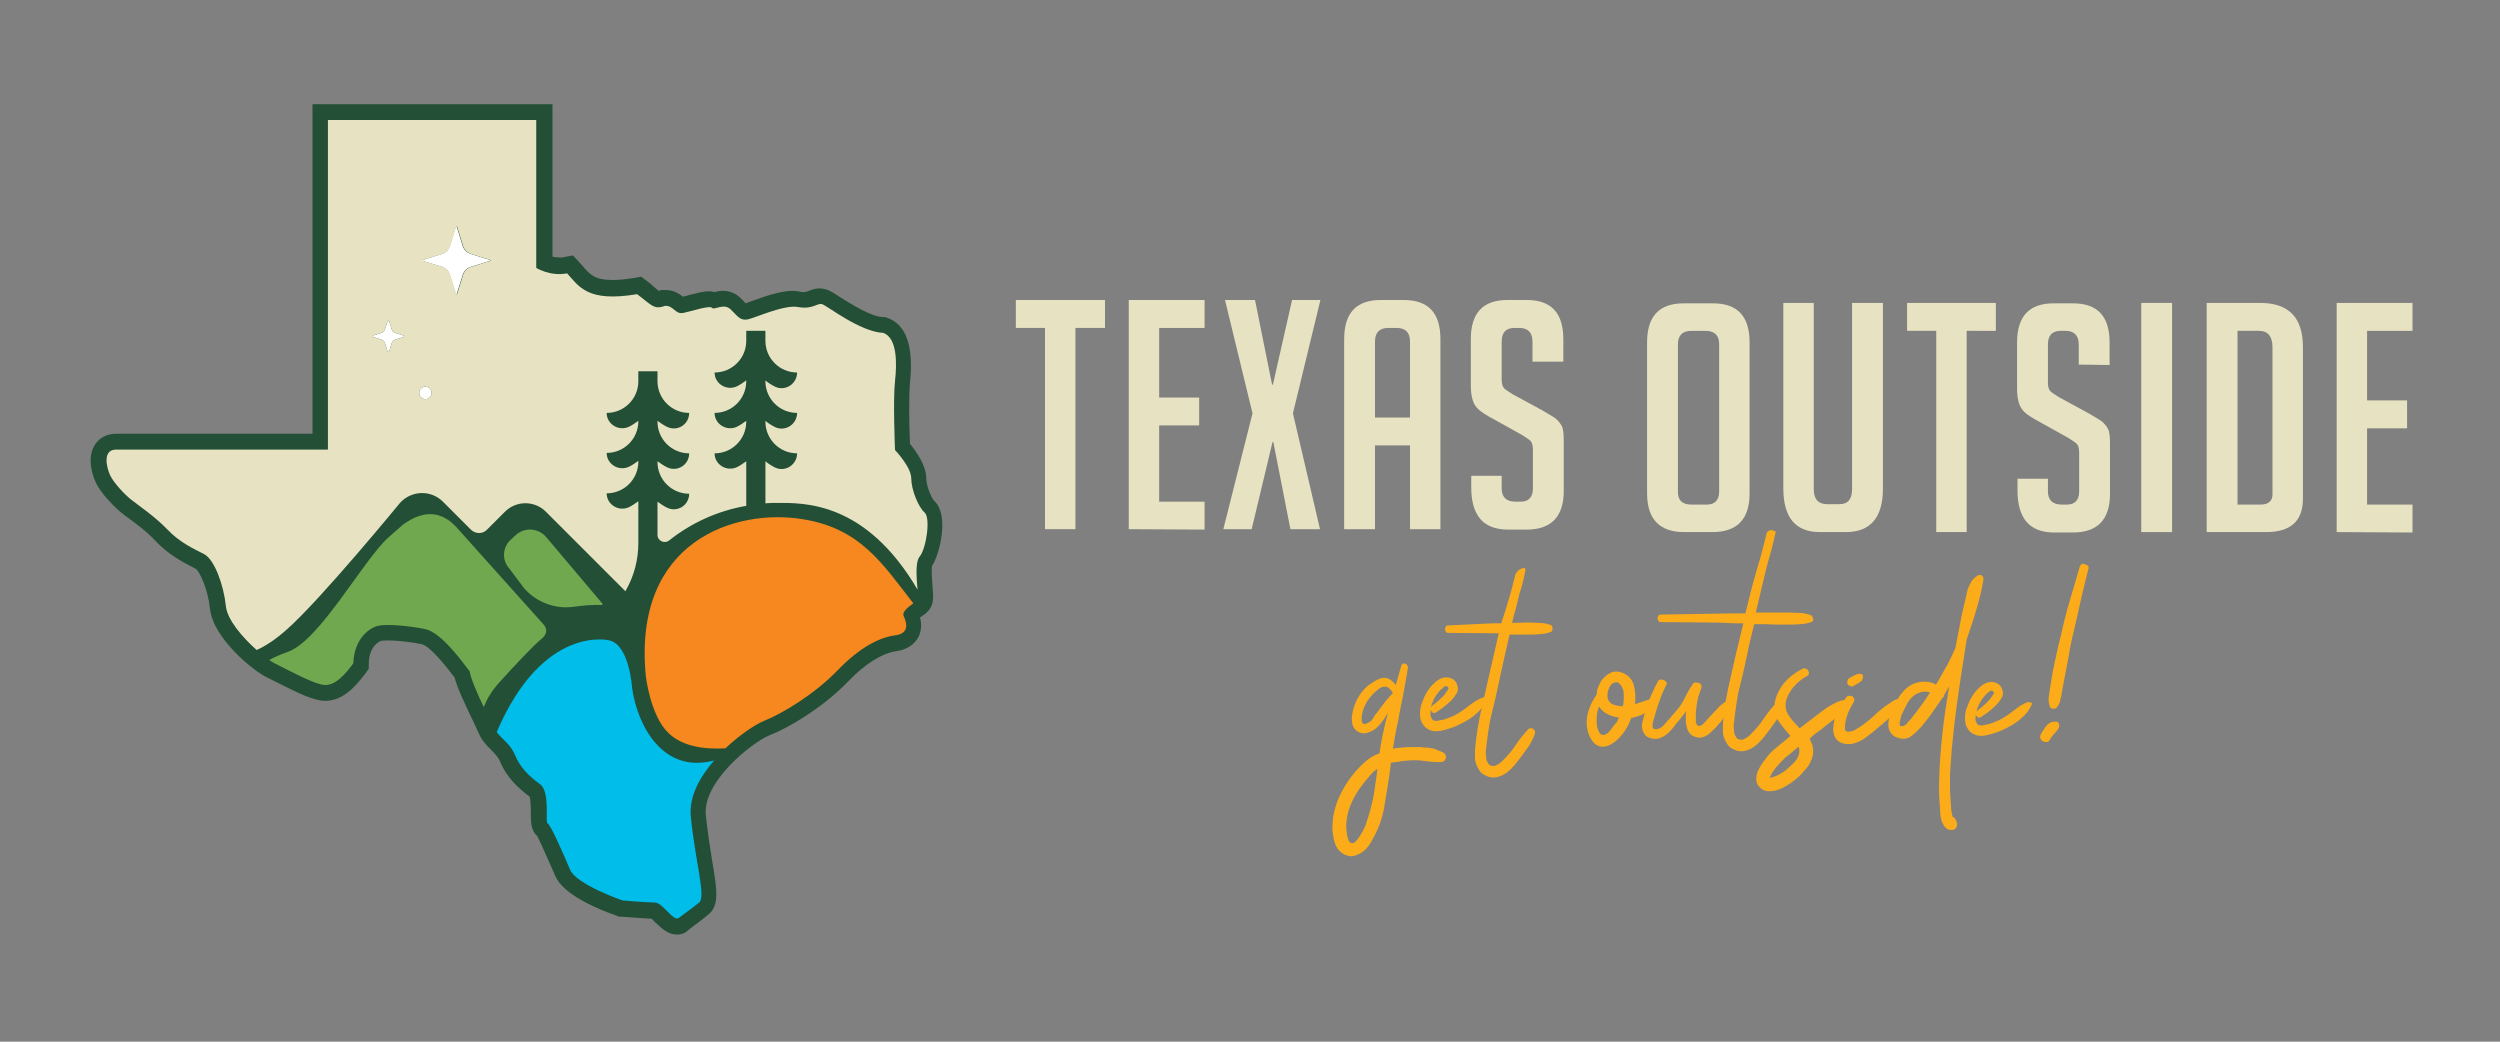 <?xml version="1.0" encoding="utf-8"?>
<!-- Generator: Adobe Illustrator 24.0.0, SVG Export Plug-In . SVG Version: 6.00 Build 0)  -->
<svg version="1.1" id="Layer_1" xmlns="http://www.w3.org/2000/svg" xmlns:xlink="http://www.w3.org/1999/xlink" x="0px" y="0px"
	 viewBox="0 0 600 250" style="enable-background:new 0 0 600 250;" xml:space="preserve">
<rect x="0" y="0" width="600" height="250" fill="#808080" stroke="none"/>
<style type="text/css">
	.st0{fill:#E7E3C2;}
	.st1{fill:#FBAC18;}
	.st2{fill:#234F36;}
	.st3{fill:#F6881F;}
	.st4{fill:none;}
	.st5{fill:#00BDE9;}
	.st6{fill:#6FA84F;}
	.st7{fill:#FFFFFF;}
</style>
<g>
	<g>
		<path class="st0" d="M258.1,78.7V127h-7.3V78.7h-7V72h21.4v6.7H258.1z"/>
		<path class="st0" d="M270.9,127V72h18.2v6.7h-10.9v16.7h9.6v6.7h-9.6v18.3h10.9v6.7L270.9,127L270.9,127z"/>
		<path class="st0" d="M316.8,127h-7.1l-4.1-20.9h-0.2l-5,20.9h-6.8l7-27.8L294,72h7.2l4.1,20.3h0.2l4.6-20.3h6.8l-6.6,27.2
			L316.8,127z"/>
		<path class="st0" d="M329.9,127h-7.3V81.4c0-6.3,2.9-9.4,8.8-9.4h5.5c5.9,0,8.8,3.1,8.8,9.4V127h-7.3v-20.1H330V127H329.9z
			 M338.4,100.2V81.9c0-2.1-1.1-3.2-3.2-3.2h-2c-2.1,0-3.2,1.1-3.2,3.2v18.3H338.4z"/>
		<path class="st0" d="M367.8,86.8V82c0-2.2-1.1-3.3-3.2-3.3h-1.1c-2.1,0-3.1,1.1-3.1,3.3v9.1c0,1,0.2,1.7,0.6,2.1s1.1,0.8,2,1.4
			l7,3.8c1.5,0.9,2.6,1.5,3.3,2c0.6,0.5,1.1,1.1,1.5,1.8c0.4,0.7,0.5,2,0.5,3.9v11.7c0,6.2-3,9.3-8.9,9.3h-4.5
			c-5.9,0-8.8-3.4-8.8-10.1v-2.8h7.3v3c0,2.1,1.1,3.2,3.3,3.2h1.3c1.9,0,2.9-1.1,2.9-3.2v-9.3c0-1-0.2-1.7-0.6-2.1s-1.1-0.8-2-1.4
			l-7-3.9c-1.5-0.8-2.6-1.5-3.3-2.1c-0.7-0.6-1.2-1.3-1.5-2.2c-0.3-0.9-0.5-2.1-0.5-3.5V81.4c0-6.3,2.9-9.4,8.8-9.4h4.6
			c5.9,0,8.8,3.1,8.8,9.4v5.4H367.8z"/>
	</g>
	<g>
		<path class="st0" d="M404.2,127.7c-5.9,0-8.9-3.1-8.9-9.3V82.2c0-6.3,2.9-9.4,8.8-9.4h7c5.9,0,8.8,3.1,8.8,9.4v36.2
			c0,6.2-3,9.3-8.9,9.3H404.2z M405.9,121.1h3.8c1.9,0,2.9-1.1,2.9-3.2V82.6c0-2.1-1.1-3.2-3.3-3.2h-3.4c-2.1,0-3.2,1.1-3.2,3.2
			v35.2C402.6,120,403.7,121.1,405.9,121.1z"/>
		<path class="st0" d="M451.9,72.7v44.6c0,6.9-3,10.4-8.9,10.4h-6.2c-5.9,0-8.8-3.5-8.8-10.5V72.7h7.3v44.7c0,2.4,1.1,3.6,3.2,3.6h3
			c2,0,3-1.2,3-3.6V72.7H451.9z"/>
		<path class="st0" d="M472,79.4v48.3h-7.3V79.4h-7v-6.7H479v6.7H472z"/>
		<path class="st0" d="M498.9,87.5v-4.8c0-2.2-1.1-3.3-3.2-3.3h-1.1c-2.1,0-3.1,1.1-3.1,3.3v9.1c0,1,0.2,1.7,0.6,2.1s1.1,0.8,2,1.4
			l7,3.8c1.5,0.9,2.6,1.5,3.3,2c0.6,0.5,1.1,1.1,1.5,1.8c0.4,0.7,0.5,2,0.5,3.9v11.7c0,6.2-3,9.3-8.9,9.3H493
			c-5.9,0-8.8-3.4-8.8-10.1v-2.8h7.3v3c0,2.1,1.1,3.2,3.3,3.2h1.3c1.9,0,2.9-1.1,2.9-3.2v-9.3c0-1-0.2-1.7-0.6-2.1s-1.1-0.8-2-1.4
			l-7-3.9c-1.5-0.8-2.6-1.5-3.3-2.1c-0.7-0.6-1.2-1.3-1.5-2.2c-0.3-0.9-0.5-2.1-0.5-3.5V82.2c0-6.3,2.9-9.4,8.8-9.4h4.6
			c5.9,0,8.8,3.1,8.8,9.4v5.4L498.9,87.5L498.9,87.5z"/>
		<path class="st0" d="M513.9,127.7v-55h7.4v55H513.9z"/>
		<path class="st0" d="M529.6,127.7v-55h12.8c6.9,0,10.3,3.5,10.3,10.6v36.4c0,5.3-2.9,8-8.8,8H529.6z M537,121.1h5.5
			c1.9,0,2.9-0.8,2.9-2.5V83.4c0-2.7-1.1-4-3.3-4H537V121.1z"/>
		<path class="st0" d="M560.8,127.7v-55H579v6.7h-10.9v16.7h9.6v6.7h-9.6v18.3H579v6.7L560.8,127.7L560.8,127.7z"/>
	</g>
</g>
<g>
	<path class="st1" d="M346.4,180.6c0.5,0.3,0.7,0.8,0.6,1.4c-0.2,0.6-0.6,0.9-1.2,0.9c-0.8,0-1.7,0-2.5-0.1s-1.6-0.2-2.5-0.3
		c-0.8,0-1.5-0.1-2.3,0c-0.7,0-1.5,0.1-2.3,0.2c-0.4,0.1-0.8,0.2-1.2,0.2c-0.4,0-0.8,0.1-1.2,0.2l-0.2,1.9c-0.4,2.9-0.9,5.9-1.4,8.8
		c-0.5,2.9-1.6,5.7-3.1,8.2c-0.3,0.6-0.7,1.1-1.2,1.7c-0.5,0.5-1,0.9-1.6,1.2s-1.2,0.5-1.8,0.6c-0.6,0-1.3-0.1-2-0.5
		c-1.2-0.7-1.9-1.7-2.3-3.2c-0.3-1.4-0.5-2.7-0.4-4c0.1-2.8,1-5.6,2.5-8.3s3.3-4.9,5.5-6.8c1-0.9,2.1-1.5,3.3-1.9l0.2-1.5
		c0.2-1.4,0.5-2.7,0.8-4.1c0.3-1.3,0.6-2.7,1-4.1l-0.1,0.1c-0.4,0.7-0.8,1.4-1.3,2c-0.5,0.7-1.1,1.3-1.7,1.8c-0.6,0.4-1.2,0.7-2,0.9
		c-0.7,0.2-1.4,0.1-2.1-0.3c-0.7-0.4-1.1-1-1.3-1.7c-0.2-0.8-0.2-1.5-0.1-2.2c0.2-1.6,0.7-3,1.5-4.4c0.8-1.3,1.8-2.5,3.1-3.3
		c0.6-0.4,1.2-0.8,2-1.1c0.7-0.3,1.5-0.3,2.2,0c0.6,0.3,1.2,0.9,1.7,1.5l1.3-4.6c0.2-0.5,0.5-0.7,1-0.5c0.4,0.1,0.6,0.5,0.6,1
		c-0.2,1.4-0.5,3-0.8,4.6c-0.3,1.7-0.6,3.4-1,5.1c-0.3,1.7-0.6,3.4-1,5.1c-0.3,1.7-0.6,3.2-0.8,4.6c0.4-0.1,0.8-0.2,1.2-0.2
		c0.4,0,0.8-0.1,1.2-0.1c0.4-0.1,0.9-0.1,1.4-0.1s0.9,0,1.4,0c0.4,0,0.8,0,1.1,0c0.3,0,0.7,0,1.1,0.1c0.8,0,1.7,0.1,2.5,0.3
		C344.9,180,345.7,180.3,346.4,180.6z M328.9,194.3c0.4-1.6,0.8-3.2,1-4.8s0.5-3.3,0.7-5c-0.9,0.6-1.6,1.3-2.2,2.1
		c-0.8,0.9-1.5,1.8-2.2,2.8s-1.3,2.1-1.8,3.2c-0.5,1.1-0.9,2.3-1.1,3.5s-0.3,2.4-0.1,3.6c0,0.4,0.1,0.9,0.3,1.5
		c0.1,0.6,0.4,1,0.8,1.1s0.7,0.1,1-0.3c0.3-0.3,0.5-0.6,0.7-0.8c0.7-1,1.3-2.1,1.8-3.3C328.2,196.6,328.6,195.4,328.9,194.3z
		 M330.5,171c0.6-0.8,1.2-1.6,1.8-2.4c0.6-0.8,1.3-1.5,2-2.3c-0.2-0.4-0.5-0.7-0.9-1.1c-0.3-0.3-0.8-0.5-1.2-0.4
		c-0.5,0-1,0.3-1.5,0.7s-0.9,0.8-1.2,1.1c-0.7,0.7-1.3,1.5-1.8,2.5s-0.8,1.9-0.9,3c0,0.2,0,0.5,0,0.8s0.1,0.6,0.3,0.7
		c0.2,0.2,0.4,0.2,0.7,0.1c0.3-0.1,0.5-0.2,0.7-0.3c0.4-0.2,0.8-0.6,1.1-1.1C329.8,171.9,330.1,171.4,330.5,171z"/>
	<path class="st1" d="M356.8,168c-0.3,0.7-0.7,1.4-1.3,2.1c-0.6,0.7-1.2,1.2-1.9,1.8c-0.7,0.5-1.4,1-2.2,1.4
		c-0.8,0.4-1.5,0.8-2.3,1.1c-0.6,0.2-1.3,0.5-2.1,0.7c-0.8,0.2-1.5,0.4-2.2,0.4s-1.3-0.1-1.9-0.4c-0.6-0.3-1.1-0.7-1.5-1.4
		c-0.4-0.6-0.6-1.4-0.6-2.4c0-1.1,0.2-2.1,0.7-3.2c0.4-1.1,0.9-2,1.5-2.8c0.4-0.6,1-1.2,1.6-1.7s1.3-0.9,2.1-1
		c0.6-0.1,1.2,0,1.8,0.3s1,0.8,1.2,1.4c0.3,0.7,0.3,1.4-0.1,2.1c-0.4,0.6-0.8,1.2-1.3,1.7c-1.1,1.1-2.4,2.1-3.7,2.9
		c-0.3,0.2-0.6,0.2-0.8,0s-0.4-0.4-0.4-0.7c0,0.4-0.1,0.8-0.1,1.1s0.1,0.7,0.3,1c0.2,0.5,0.7,0.7,1.3,0.6c0.6-0.1,1.1-0.2,1.6-0.3
		c1.3-0.4,2.4-0.9,3.3-1.4c1-0.6,2-1.3,3-2.1s2-1.4,3.1-1.8c0.2-0.1,0.5,0,0.7,0.2C356.8,167.5,356.9,167.7,356.8,168z M345.8,165.5
		c-0.9,0.9-1.6,2-2.1,3.3l-0.3,1c0.1-0.2,0.2-0.3,0.3-0.4c1.1-0.8,2.1-1.7,3-2.7c0.1-0.2,0.4-0.6,0.7-1c0.3-0.4,0.3-0.7,0-0.9
		c-0.2-0.2-0.5-0.2-0.8,0C346.2,165.2,346,165.4,345.8,165.5z"/>
	<path class="st1" d="M372.2,150c-0.9-0.3-1.8-0.5-2.7-0.5c-0.9,0-1.8-0.1-2.8-0.1l-3.8,0.1c0.7-3.1,0.7-2.4,1.4-5.5
		c0.7-3.1,0.7-2,1.4-5.2c0.2-0.8,0.2-1.1,0.4-1.9l-0.1-0.6c-1.1,0-2.1,0.8-2.4,1.9c-0.1,0.3-0.1,0.6-0.2,0.9
		c-1.2,4.9-3.1,10.5-3.1,10.5h-2.2l-10.5,0.5c-0.3,0-0.5,0.1-0.6,0.3s-0.2,0.4-0.2,0.6c0,0.2,0.1,0.4,0.2,0.6
		c0.1,0.2,0.3,0.3,0.6,0.3c3.7,0,12.1,0.1,12.1,0.1l-2.7,11.8c-0.4,1.8-0.8,3.5-1.2,5.3c-0.4,1.7-0.8,3.5-1.1,5.3
		c-0.1,0.9-0.3,1.9-0.4,2.8c-0.1,0.9-0.2,1.9-0.3,2.8c0,0.7,0,1.5,0,2.2c0.1,0.7,0.3,1.4,0.7,2.1c0.4,0.8,0.9,1.4,1.6,1.7
		c0.7,0.4,1.4,0.6,2.1,0.6c1.1,0,2.1-0.4,3.1-1.1c0.8-0.6,1.5-1.3,2.1-2c0.6-0.8,1.2-1.5,1.7-2.2c0.6-0.8,1.2-1.7,1.8-2.5
		c0.5-0.9,1-1.8,1.3-2.8c0.1-0.5-0.1-0.9-0.5-1.1c-0.4-0.2-0.8-0.2-1.1,0.1c-1.1,1.2-2.2,2.5-3.1,3.9s-2,2.6-3.2,3.8
		c-0.3,0.3-0.7,0.6-1.1,0.8c-0.4,0.3-0.9,0.4-1.4,0.3c-0.4-0.1-0.7-0.3-0.9-0.7s-0.4-0.7-0.4-1.1c-0.1-0.8-0.2-1.7,0-2.6
		c0.1-0.9,0.2-1.7,0.3-2.5c0.1-0.9,0.3-1.8,0.4-2.6c0.1-0.9,0.3-1.8,0.5-2.6c0.3-1.4,0.7-2.7,1-4.1c0.3-1.4,0.6-2.7,0.9-4.1
		c0.2-1.2,0.5-2.4,0.8-3.7c0.3-1.2,1.4-6.3,1.7-7.5h4.3c1,0,1.9,0,2.8-0.1c0.9,0,1.8-0.2,2.7-0.5c0.3-0.1,0.5-0.3,0.5-0.7
		S372.6,150.1,372.2,150z"/>
	<path class="st1" d="M395.7,167.9c0.4-0.1,0.7,0,1,0.4c0.3,0.3,0.3,0.7,0,1c-0.5,0.8-1.3,1.5-2.2,2c-0.9,0.5-1.9,0.8-3,1l-0.4,1
		c-0.2,0.6-0.6,1.2-1,1.9s-1,1.3-1.5,1.9c-0.6,0.6-1.2,1.1-1.9,1.5c-0.7,0.4-1.3,0.6-2,0.6c-1.1,0-2-0.5-2.7-1.6
		c-0.4-0.6-0.7-1.3-0.9-2c-0.2-0.7-0.3-1.4-0.3-2.1c0-1.2,0.2-2.4,0.7-3.6c0.4-1.2,1-2.2,1.7-3.2c0-0.8,0.2-1.6,0.6-2.3
		c0.3-0.8,0.7-1.4,1.3-1.9c0.5-0.5,1.1-0.9,1.8-1.2c0.7-0.2,1.5-0.2,2.3,0.1c1.5,0.5,2.5,1.6,2.9,3c0.4,1.5,0.5,3,0.3,4.6
		L395.7,167.9z M388.3,172.8c0-0.1,0.1-0.2,0.1-0.3s0.1-0.2,0.1-0.3c-1-0.1-1.9-0.4-2.7-0.8c-0.8-0.4-1.5-1-2-1.8v-0.1
		c-0.4,1-0.6,2-0.6,3c0,0.2,0,0.6,0,1s0.1,0.9,0.2,1.3c0.1,0.4,0.3,0.8,0.5,1.1s0.5,0.5,0.9,0.5s0.7-0.2,1.1-0.5
		c0.3-0.3,0.6-0.6,0.8-0.9c0.3-0.4,0.6-0.8,0.8-1.1C387.9,173.6,388.1,173.2,388.3,172.8z M387.5,163.8c-0.7,0.2-1.2,0.8-1.5,1.8
		c-0.3,0.9-0.3,1.7,0,2.4c0.3,0.6,0.8,1,1.5,1.2s1.3,0.3,2,0.3c0.1-0.5,0.2-1.1,0.2-1.7c0-0.3,0-0.7,0-1.2s-0.1-1-0.3-1.4
		c-0.1-0.4-0.4-0.8-0.7-1.1C388.4,163.7,388,163.7,387.5,163.8z"/>
	<path class="st1" d="M414.4,168.2c0.2-0.1,0.4-0.2,0.6,0c0.2,0.1,0.3,0.3,0.3,0.5c0,0.5-0.1,1-0.3,1.4c-0.2,0.4-0.4,0.9-0.7,1.2
		c-0.5,0.9-1.1,1.8-1.9,2.6c-0.3,0.4-0.7,0.8-1.1,1.2s-0.8,0.7-1.2,1.1c-0.4,0.3-0.9,0.6-1.4,0.7c-0.5,0.2-1,0.2-1.6,0
		c-1-0.2-1.7-0.8-2.1-1.8c-0.3-0.9-0.5-1.9-0.4-2.8c0-0.2,0-0.5,0-0.8s0.1-0.5,0.1-0.8l-1.9,2.4c-0.4,0.4-0.8,0.9-1.2,1.5
		c-0.4,0.5-0.9,1-1.3,1.4c-0.5,0.4-1,0.8-1.6,1c-0.6,0.3-1.2,0.4-1.8,0.3c-1.2-0.1-2.1-0.6-2.5-1.6c-0.3-0.6-0.4-1.3-0.3-2
		c0.2-0.7,0.3-1.4,0.5-2c0.4-1.4,0.9-2.8,1.4-4.2c0.6-1.4,1.2-2.7,1.9-4c0.1-0.2,0.4-0.4,0.6-0.4c0.3,0,0.5,0,0.8,0.1
		c0.2,0.1,0.5,0.3,0.6,0.5c0.2,0.2,0.2,0.5,0,0.7c-0.5,1-1,2.1-1.4,3.2c-0.4,1.1-0.8,2.2-1.1,3.3c-0.1,0.5-0.3,1.1-0.5,1.7
		c-0.2,0.6-0.3,1.2-0.3,1.7s0.3,0.7,0.7,0.7c0.4,0,0.9-0.1,1.2-0.3c0.4-0.2,0.8-0.6,1.1-1c0.3-0.4,0.7-0.8,1-1.1
		c0.4-0.5,0.7-0.9,1.1-1.3c0.3-0.4,0.7-0.8,1.1-1.3c0.7-0.9,1.3-1.9,1.7-2.8c0.5-1,1-1.9,1.7-2.9c0.1-0.3,0.4-0.5,0.7-0.5
		c0.3,0,0.6,0,0.8,0.1c0.3,0.1,0.5,0.3,0.6,0.5s0.1,0.5,0,0.8c-0.4,1-0.7,1.9-0.9,2.9c-0.2,1-0.3,1.9-0.4,3c0,0.2,0,0.5,0,0.9
		s0,0.8,0,1.1s0.1,0.6,0.3,0.9c0.1,0.2,0.4,0.3,0.7,0.2c0.3-0.1,0.7-0.3,1-0.7c0.3-0.3,0.6-0.6,0.8-0.9l1.5-1.6
		c0.5-0.5,1-1.1,1.5-1.6C413.2,169.1,413.8,168.6,414.4,168.2z"/>
	<path class="st1" d="M434.5,147.6c-0.9-0.3-1.8-0.5-2.7-0.5c-0.9,0-1.8-0.1-2.8-0.1h-7.6c0.7-3.1,1.5-6.2,2.2-9.3s1.4-4.8,2.1-8
		c0.2-0.8,0.3-1.3,0.5-2.1l-1-0.4c-0.6,0-1.2,0.4-1.3,1.1c-0.1,0.6-0.3,1.1-0.4,1.7c-1.2,4.9-2.5,8.5-3.7,13.6l-0.9,3.6h-2.2
		l-18.1,0.3c-0.3,0-0.5,0.1-0.6,0.3s-0.2,0.4-0.2,0.6c0,0.2,0.1,0.4,0.2,0.6c0.1,0.2,0.3,0.3,0.6,0.3c3.7,0,7.4,0.1,11.2,0.1
		s3.2,0.1,7,0.2h1.6l-1.9,7.9c-0.4,1.8-0.8,3.5-1.2,5.3c-0.4,1.7-0.8,3.5-1.1,5.3c-0.1,0.9-0.3,1.9-0.4,2.8
		c-0.1,0.9-0.2,1.9-0.3,2.8c0,0.7,0,1.5,0,2.2c0.1,0.7,0.3,1.4,0.7,2.1c0.4,0.8,0.9,1.4,1.6,1.7c0.7,0.4,1.4,0.6,2.1,0.6
		c1.1,0,2.1-0.4,3.1-1.1c0.8-0.6,1.5-1.3,2.1-2c0.6-0.8,1.2-1.5,1.7-2.2c0.6-0.8,1.2-1.7,1.8-2.5c0.5-0.9,1-1.8,1.3-2.8
		c0.1-0.5-0.1-0.9-0.5-1.1c-0.4-0.2-0.8-0.2-1.1,0.1c-1.1,1.2-2.2,2.5-3.1,3.9s-2,2.6-3.2,3.8c-0.3,0.3-0.7,0.6-1.1,0.8
		c-0.4,0.3-0.9,0.4-1.4,0.3c-0.4-0.1-0.7-0.3-0.9-0.7s-0.4-0.7-0.4-1.1c-0.1-0.8-0.2-1.7,0-2.6c0.1-0.9,0.2-1.7,0.3-2.5
		c0.1-0.9,0.3-1.8,0.4-2.6c0.1-0.9,0.3-1.8,0.5-2.6c0.3-1.4,0.7-2.7,1-4.1c0.3-1.4,0.6-2.7,0.9-4.1c0.2-1.2,0.5-2.4,0.8-3.7
		c0.3-1.2,0.6-2.4,0.9-3.7h2.5c0.9,0,1.9,0.1,2.8,0.1h2.9c1,0,1.9,0,2.8-0.1c0.9,0,1.8-0.2,2.7-0.5c0.3-0.1,0.5-0.3,0.5-0.7
		C435,147.9,434.8,147.7,434.5,147.6z"/>
	<path class="st1" d="M442,168.1c0.4-0.1,0.8,0,1.1,0.4c0.3,0.4,0.4,0.8,0.1,1.2c-0.7,1.1-1.7,2-2.8,2.8c-1.1,0.8-2.2,1.6-3.2,2.5
		c-1.1,0.7-2.1,1.5-2.9,2.3c0.2,0.4,0.5,1,0.7,1.6c0.3,1.2,0.2,2.3-0.2,3.3c-0.4,1.1-1,2-1.8,2.8c-0.7,0.9-1.6,1.7-2.5,2.4
		s-1.9,1.3-2.9,1.8c-0.4,0.2-0.9,0.4-1.4,0.5s-1,0.2-1.5,0.2c-1.1,0-1.9-0.4-2.6-1.2c-0.4-0.5-0.6-1.1-0.6-1.7s0.1-1.2,0.3-1.7
		c0.2-0.5,0.5-1.1,0.8-1.6s0.7-1,1-1.4c0.7-1,1.5-1.9,2.4-2.6c0.9-0.8,1.8-1.5,2.7-2.2l1-0.9c-1-1.1-1.9-2.2-2.7-3.3
		c-0.8-1.1-1.2-2.5-1.1-4c0-1,0.3-1.9,0.7-2.8c0.4-0.9,0.9-1.7,1.5-2.5c0.6-0.7,1.3-1.4,2.1-2c0.8-0.6,1.6-1.1,2.4-1.5
		c0.3-0.1,0.6-0.2,0.8,0c0.3,0.1,0.5,0.3,0.6,0.5s0.2,0.5,0.1,0.7c0,0.3-0.2,0.5-0.5,0.6c-1.1,0.6-2.1,1.4-3,2.4s-1.5,2.1-1.9,3.3
		c-0.3,1.2-0.2,2.3,0.3,3.2s1.2,1.8,2,2.6l0.9,1l3-2.3c1-0.8,2.1-1.6,3.2-2.4S440.7,168.5,442,168.1z M430.5,183.1
		c0.6-0.6,1-1.3,1.2-1.9c0.2-0.6,0.2-1.3,0-2l-0.9,0.7c-0.8,0.7-1.6,1.4-2.4,2c-0.7,0.7-1.4,1.4-2.1,2.2c-0.6,0.8-1.2,1.6-1.6,2.6
		h0.1c0.4-0.1,0.7-0.2,1-0.3c0.9-0.3,1.8-0.8,2.6-1.4C429.1,184.4,429.8,183.8,430.5,183.1z"/>
	<path class="st1" d="M444.6,178.5c-0.6,0.1-1.3,0.1-1.9,0c-0.7-0.1-1.3-0.4-1.8-0.9c-0.4-0.4-0.6-0.9-0.8-1.4
		c-0.1-0.6-0.2-1.1-0.1-1.7c0.1-1.3,0.4-2.5,1-3.7c0.5-1.2,1.2-2.3,2-3.3c0.2-0.3,0.4-0.5,0.7-0.5c0.3,0,0.6,0,0.8,0.1
		c0.2,0.1,0.4,0.3,0.5,0.6s0,0.6-0.1,0.8c-0.5,0.8-1,1.7-1.4,2.7s-0.6,2-0.7,2.9c0,0.4,0,0.7,0,1s0.3,0.4,0.7,0.5
		c0.5,0,1-0.1,1.5-0.3c0.5-0.3,0.9-0.6,1.3-0.8c0.8-0.5,1.5-1.1,2.3-1.7c0.7-0.6,1.4-1.2,2.1-1.9c0.4-0.3,0.8-0.6,1.2-1
		c0.4-0.3,0.8-0.6,1.3-0.9c0.3-0.2,0.7-0.5,1-0.7s0.7-0.4,1.1-0.5c0.2,0,0.5,0,0.7,0.2s0.3,0.4,0.2,0.7c-0.1,0.5-0.4,1.1-0.8,1.5
		c-0.4,0.5-0.8,0.9-1.2,1.3c-0.4,0.5-0.9,0.9-1.4,1.4c-0.5,0.4-0.9,0.8-1.4,1.2c-1,0.8-2,1.7-3.1,2.5
		C447,177.7,445.9,178.2,444.6,178.5z M443.9,164.6c-0.6-0.3-0.7-0.8-0.4-1.5c0.1-0.2,0.5-0.5,1.1-0.8s1.1-0.5,1.4-0.6
		c0.2,0,0.5,0,0.8,0.1s0.4,0.4,0.3,0.7c0,0.5-0.3,1-0.7,1.2c-0.4,0.3-0.8,0.5-1.2,0.7C444.6,164.9,444.2,164.8,443.9,164.6z"/>
	<path class="st1" d="M468.6,196c0.3,0.1,0.6,0.4,0.8,0.8c0.2,0.4,0.3,0.7,0.3,1.1c0,0.3-0.1,0.6-0.3,0.9c-0.2,0.2-0.6,0.4-1,0.4
		c-0.7,0-1.2-0.2-1.5-0.6c-0.3-0.3-0.6-0.8-0.8-1.3c-0.2-0.5-0.3-1.1-0.4-1.6c0-0.6-0.1-1.1-0.1-1.7c-0.2-2.4-0.3-4.7-0.2-7.1
		c0.1-3.7,0.4-7.4,0.8-11.1c0.4-3.7,1-7.4,1.6-11.1l-1.2,2.1c0,0.3-0.2,0.6-0.6,0.9l-0.5,0.8c-0.7,1-1.4,2-2.1,3s-1.5,1.9-2.2,2.8
		c-0.7,0.8-1.5,1.6-2.4,2.3s-2,0.9-3.2,0.5c-0.8-0.2-1.4-0.6-1.8-1.2c-0.4-0.6-0.6-1.2-0.6-1.9s0.1-1.5,0.4-2.3s0.6-1.6,1-2.4
		c0.4-0.8,0.8-1.4,1.2-2.1c0.4-0.6,0.8-1.1,1.2-1.5c1.3-1.4,3-2.1,4.9-2.1c1,0,1.9,0.2,2.7,0.7c0.4-0.6,0.8-1.2,1.1-1.8
		c0.3-0.6,0.7-1.2,1-1.8c0.5-0.8,1-1.7,1.4-2.6c0.4-0.9,0.9-1.8,1.2-2.6l1.5-7.8c0.2-1,0.5-2,0.7-3s0.5-2.1,0.7-3.1
		c0.2-0.7,0.6-1.3,0.9-2c0.4-0.6,0.9-1.1,1.6-1.5c0.4-0.2,0.7-0.2,1,0.1c0.3,0.2,0.4,0.6,0.3,1c-0.4,2.5-1,4.9-1.7,7.2
		c-0.7,2.4-1.5,4.7-2.3,7.1c-0.5,3.4-1.1,6.9-1.6,10.3c-0.5,3.4-1,6.9-1.4,10.4c-0.2,2-0.4,3.9-0.6,5.8c-0.1,1.9-0.3,3.9-0.4,5.8
		c0,0.9,0,1.9,0,2.8c0,0.9,0,1.9,0.1,2.8l0.2,3L468.6,196z M460.2,170.5c1-1.3,2-2.7,3-4.3c-0.9-0.3-1.8-0.3-2.7,0.1
		c-0.9,0.3-1.6,0.9-2.2,1.7s-1,1.6-1.4,2.5c-0.1,0.1-0.2,0.4-0.4,0.8c-0.2,0.4-0.3,0.8-0.4,1.3c-0.1,0.4-0.2,0.8-0.2,1.2
		c0,0.3,0.2,0.5,0.5,0.5c0.4,0,0.8-0.2,1.2-0.6c0.3-0.4,0.6-0.7,0.9-1L460.2,170.5z"/>
	<path class="st1" d="M487.6,169.1c-0.3,0.7-0.7,1.4-1.3,2.1c-0.6,0.7-1.2,1.2-1.9,1.8c-0.7,0.5-1.4,1-2.2,1.4
		c-0.8,0.4-1.5,0.8-2.3,1.1c-0.6,0.2-1.3,0.5-2.1,0.7c-0.8,0.2-1.5,0.4-2.2,0.4s-1.3-0.1-1.9-0.4c-0.6-0.3-1.1-0.7-1.5-1.4
		c-0.4-0.6-0.6-1.4-0.6-2.4c0-1.1,0.2-2.1,0.7-3.2c0.4-1.1,0.9-2,1.5-2.8c0.4-0.6,1-1.2,1.6-1.7s1.3-0.9,2.1-1
		c0.6-0.1,1.2,0,1.8,0.3s1,0.8,1.2,1.4c0.3,0.7,0.3,1.4-0.1,2.1c-0.4,0.6-0.8,1.2-1.3,1.7c-1.1,1.1-2.4,2.1-3.7,2.9
		c-0.3,0.2-0.6,0.2-0.8,0c-0.2-0.2-0.4-0.4-0.4-0.7c0,0.4-0.1,0.8-0.1,1.1s0.1,0.7,0.3,1c0.2,0.5,0.7,0.7,1.3,0.6
		c0.6-0.1,1.1-0.2,1.6-0.3c1.3-0.4,2.4-0.9,3.3-1.4c1-0.6,2-1.3,3-2.1s2-1.4,3.1-1.8c0.2-0.1,0.5,0,0.7,0.2
		C487.7,168.5,487.7,168.8,487.6,169.1z M476.7,166.6c-0.9,0.9-1.6,2-2.1,3.3l-0.3,1c0.1-0.2,0.2-0.3,0.3-0.4c1.1-0.8,2.1-1.7,3-2.7
		c0.1-0.2,0.4-0.6,0.7-1c0.3-0.4,0.3-0.7,0-0.9c-0.2-0.2-0.5-0.2-0.8,0C477.1,166.3,476.8,166.4,476.7,166.6z"/>
	<path class="st1" d="M493.5,173.2c0.3,0,0.5,0.2,0.6,0.4s0.1,0.5,0.1,0.7c0,0.3-0.2,0.6-0.4,0.9c-0.2,0.3-0.5,0.5-0.7,0.8
		c-0.4,0.4-0.8,0.9-1.1,1.5c-0.2,0.4-0.5,0.6-0.8,0.6s-0.6,0-0.9-0.2c-0.3-0.1-0.5-0.4-0.6-0.7s-0.1-0.6,0.1-1
		c0.2-0.3,0.4-0.7,0.7-1.1c0.2-0.4,0.5-0.7,0.8-1.1c0.3-0.3,0.7-0.6,1.1-0.7C492.7,173.2,493.1,173.2,493.5,173.2z M499.1,136.1
		c0.1-0.3,0.3-0.6,0.5-0.7c0.2-0.1,0.5-0.1,0.8,0s0.5,0.2,0.7,0.4s0.2,0.5,0.1,0.8c-0.7,2.8-1.4,5.6-2,8.3s-1.2,5.5-1.9,8.3
		c-0.3,1.4-0.6,2.8-0.8,4.2c-0.3,1.4-0.5,2.8-0.8,4.2l-0.8,4.2c-0.1,0.7-0.2,1.4-0.4,2.1c-0.1,0.7-0.4,1.3-0.8,1.8
		c-0.2,0.3-0.6,0.5-1,0.4c-0.4,0-0.7-0.3-0.8-0.7c-0.2-0.7-0.3-1.4-0.2-2.1c0.1-0.7,0.2-1.4,0.3-2.1l0.7-4.2
		c0.3-1.4,0.6-2.8,0.9-4.2s0.6-2.8,1-4.2c0.6-2.8,1.3-5.6,2.1-8.3C497.5,141.7,498.3,138.9,499.1,136.1z"/>
</g>
<g>
	<g>
		<path class="st2" d="M162.5,224.3c-2.2,0-3.7-1.5-5.1-2.8c-0.3-0.3-0.7-0.7-1-1c-2.4-0.1-6.8-0.5-7.4-0.5h-0.5l-0.4-0.2
			c-4.7-1.6-12.9-5.1-14.8-9.5c-2.8-6.4-3.9-8.8-4.4-9.7c-1.5-1.3-1.5-3.5-1.5-5.1c0-1,0-3.4-0.3-4.3c-2.5-1.9-5.5-4.5-7.1-8.5
			c-0.4-0.9-1.2-1.8-2.1-2.7c-1-1-2.2-2.2-2.9-3.8c-0.2-0.4-0.7-1.5-1.2-2.6c-2.1-4.4-4-8.3-4.7-11c-4.7-6.2-6.9-7.8-7.9-8
			c-2.4-0.5-5.8-0.9-8.2-0.9c-1.1,0-1.5,0.1-1.5,0.1s-2.9,0.8-3,5.5v1.2l-0.7,1c-1.8,2.3-5,6.7-9.7,6.7c-2.7,0-6.2-1.7-11.2-4.2
			c-1-0.5-1.9-1-2.6-1.3c-3.8-1.8-13.2-9.7-13.9-16.6c-0.5-4.7-2.4-8.7-3.3-9.5c-0.3-0.2-0.6-0.3-0.9-0.5c-2.5-1.3-5.8-3-8.9-6.3
			c-2.1-2.3-4.9-4.3-6.8-5.7c-0.5-0.4-1-0.7-1.3-1c-1.5-1.2-5.1-4.7-6.3-7.5c-0.4-0.9-2.3-5.5-0.1-8.9c1.1-1.7,2.9-2.6,5.1-2.6H75
			V25h57.6v36.6c0.5,0.1,1.1,0.2,1.7,0.2c0.4,0,0.8,0,1.1-0.1l2.1-0.4l1.5,1.6c0.3,0.3,0.5,0.6,0.8,0.9c1.8,2.1,2.9,3.4,7.3,3.4
			c1.5,0,3.2-0.2,5.2-0.5l1.6-0.3l1.3,1c0.7,0.5,1.3,1,1.8,1.5c0.4,0.3,0.8,0.7,1.1,0.9l0.6-0.2h0.5c0.2,0,0.4,0,0.5,0
			c2.1,0,3.4,1,4.2,1.6c0.4-0.1,1-0.2,1.5-0.4c2.1-0.5,3.5-0.9,4.7-0.9c0.5,0,1,0.1,1.3,0.2c0.6-0.1,1.3-0.3,2.1-0.3
			c1.6,0,3.1,0.6,4.2,1.7c0.3,0.3,0.6,0.6,0.9,0.9c0.1,0.1,0.2,0.2,0.3,0.4c0.5-0.2,1.2-0.4,1.7-0.6c2.8-1,6.6-2.4,9.7-2.4
			c0.6,0,1.2,0.1,1.7,0.2c0.3,0.1,0.6,0.1,0.9,0.1c0.5,0,0.7-0.1,1.2-0.3c0.6-0.2,1.5-0.6,2.6-0.6c0.4,0,0.9,0.1,1.3,0.2
			c1,0.2,1.9,0.8,3.6,1.9c2.6,1.6,7.3,4.7,10.4,4.8h0.5l0.5,0.2c4.5,1.6,6.3,6.8,5.4,15.6c-0.3,3.1-0.2,10.6,0,14.6
			c1.5,1.9,3.9,5.2,3.9,8.3c0,1.7,1.2,4.7,1.9,5.4c3.6,3.2,1.5,12.5-0.5,15.6c-0.2,1,0,3.7,0.1,4.9c0.2,2.5,0.3,3.9-0.5,5.2
			c-0.5,0.9-1.3,1.5-2.2,2.1c-0.1,0.1-0.2,0.1-0.3,0.2c0.5,1.8,0.3,3.5-0.5,4.9c-0.7,1.2-2.2,2.8-5.3,3.2c-3.3,0.5-7.4,3-11.5,7.3
			c-5.8,6-13.8,10.9-18.9,12.9c-4.1,1.7-16,11.1-15.2,19.1c0.4,4,1,7.7,1.5,10.9c1.2,7,1.8,10.8-0.9,13c-1.3,1.1-2.7,2.1-3.9,3
			l-1,0.8C164.4,224,163.5,224.3,162.5,224.3z"/>
	</g>
	<path class="st2" d="M27.9,107.9h50.9V28.8h50v35.3c0,0,3.4,2.2,7.4,1.3c2.8,3.2,4.9,7,16.8,5c3.5,2.7,4,3.9,6.7,2.8
		c2-0.2,2.3,2,4.4,1.7s6.4-1.8,6.9-1.2c0.5,0.7,2.8-1.2,4.4,0.3s2.2,2.7,3.9,2.5s8.9-3.7,12.4-3s4.4-1,5.7-0.7s9,6.5,14.7,6.9
		c3.4,1.2,3.4,7,2.8,11.6c-0.5,4.5,0,16.5,0,16.5s3.9,4.1,3.9,6.8s1.7,6.9,3.2,8.2c1.5,1.3,0.3,8.7-1.2,10.7s0,9.4-0.5,10.2
		s-4,2.5-3.4,4c0.7,1.5,1.5,4.2-2.2,4.7s-8.4,2.8-13.7,8.4s-13.1,10.2-17.6,12.1c-4.5,1.8-18.6,12.4-17.6,23s3.7,19.3,2,20.6
		s-3.5,2.7-4.9,3.7c-1.3,1-3.9-3.7-5.9-3.7s-7.7-0.5-7.7-0.5s-11.1-3.9-12.6-7.4s-4.7-10.9-5.4-11.1c-0.7-0.2,0.7-7.5-1.8-9.4
		c-2.5-1.8-4.9-4-6-7c-1.2-3-4.2-4.5-5-6.5s-5.4-10.6-5.9-13.7c-2.2-2.8-6.9-9.2-10.6-10.1c-3.7-0.8-9.4-1.3-11.4-0.8s-5.7,3-5.9,9
		c-2,2.7-4.2,5.2-6.7,5.2s-8.7-3.5-12.2-5.2s-11.2-8.7-11.7-13.6c-0.5-4.9-2.7-11.1-5.2-12.4c-2.5-1.3-5.9-2.8-8.9-6s-7-5.9-8.5-7
		c-1.5-1.2-4.4-4.2-5.2-6C25.5,112.2,24.5,107.9,27.9,107.9z"/>
	<path class="st3" d="M178,186"/>
	<path class="st4" d="M27.9,107.9h50.9V28.8h50v35.3c0,0,3.4,2.2,7.4,1.3c2.8,3.2,4.9,7,16.8,5c3.5,2.7,4,3.9,6.7,2.8
		c2-0.2,2.3,2,4.4,1.7s6.4-1.8,6.9-1.2c0.5,0.7,2.8-1.2,4.4,0.3s2.2,2.7,3.9,2.5s8.9-3.7,12.4-3s4.4-1,5.7-0.7s9,6.5,14.7,6.9
		c3.4,1.2,3.4,7,2.8,11.6c-0.5,4.5,0,16.5,0,16.5s3.9,4.1,3.9,6.8s1.7,6.9,3.2,8.2c1.5,1.3,0.3,8.7-1.2,10.7s0,9.4-0.5,10.2
		s-4,2.5-3.4,4c0.7,1.5,1.5,4.2-2.2,4.7s-8.4,2.8-13.7,8.4s-13.1,10.2-17.6,12.1c-4.5,1.8-18.6,12.4-17.6,23s3.7,19.3,2,20.6
		s-3.5,2.7-4.9,3.7c-1.3,1-3.9-3.7-5.9-3.7s-7.7-0.5-7.7-0.5s-11.1-3.9-12.6-7.4s-4.7-10.9-5.4-11.1c-0.7-0.2,0.7-7.5-1.8-9.4
		c-2.5-1.8-4.9-4-6-7c-1.2-3-4.2-4.5-5-6.5s-5.4-10.6-5.9-13.7c-2.2-2.8-6.9-9.2-10.6-10.1c-3.7-0.8-9.4-1.3-11.4-0.8s-5.7,3-5.9,9
		c-2,2.7-4.2,5.2-6.7,5.2s-8.7-3.5-12.2-5.2s-11.2-8.7-11.7-13.6c-0.5-4.9-2.7-11.1-5.2-12.4c-2.5-1.3-5.9-2.8-8.9-6s-7-5.9-8.5-7
		c-1.5-1.2-4.4-4.2-5.2-6C25.5,112.2,24.5,107.9,27.9,107.9z"/>
	<path class="st5" d="M162.9,220.3c1.3-1,3.2-2.3,4.9-3.7c1.7-1.3-1-10.1-2-20.6c-0.5-4.8,2.2-9.6,5.6-13.5
		c-12.2,3.3-18.4-8.2-19.7-17.4c0,0-0.6-10.2-5.4-11.4c0,0-15.9-4.1-27.1,22c1.2,1.6,3.4,3,4.4,5.5c1.2,3,3.5,5.2,6,7
		s1.2,9.2,1.8,9.4c0.7,0.2,3.9,7.5,5.4,11.1s12.6,7.4,12.6,7.4s5.7,0.5,7.7,0.5S161.6,221.3,162.9,220.3z"/>
	<path class="st3" d="M216.9,147.9c-0.5-1.1,1.1-2.2,2.3-3.1c-7.4-9.5-12.7-18-26.6-20.2c-15.9-2.6-40.8,5-37.6,37.7
		c0,0,1.1,9.6,5.5,13.7c3.3,3.1,8.3,3.9,13.6,3.6c3.6-3.4,7.3-5.8,9.3-6.6c4.5-1.8,12.2-6.5,17.6-12.1s10.1-7.9,13.7-8.4
		C218.4,152.1,217.6,149.4,216.9,147.9z"/>
	<path class="st6" d="M131,128.8c-1.9-2.1-5.1-2.3-7.2-0.4l-1.2,1.1c-2,1.8-2.2,4.9-0.4,6.9l3.6,4.8c3,3.4,7.6,5.1,12.1,4.4
		c2.2-0.3,4.4-0.5,6.6-0.4c0.1-0.1,0.1-0.1,0.1-0.3L131,128.8z M130.3,149.7l-20.6-23c-3.4-3.8-7.7-4.7-13.1-0.7l-3.4,3
		c-6,5.4-16.4,24.6-24,27.4c-2,0.7-3.5,1.4-4.6,2c0.5,0.3,0.9,0.6,1.3,0.8c3.5,1.7,9.7,5.2,12.2,5.2s4.7-2.5,6.7-5.2
		c0.2-6,3.9-8.5,5.9-9s7.7,0,11.4,0.8c3.7,0.8,8.4,7.2,10.6,10.1c0.3,1.8,1.9,5.5,3.4,8.6c0.7-1.8,1.8-3.8,3.9-6.1
		c3-3.3,7.7-8.4,10.1-10.4C132.2,151.4,130.3,149.7,130.3,149.7z"/>
	<g>
		<path class="st7" d="M111.1,65.8l-1.5,4.8c0,0.1-0.2,0.1-0.2,0l-1.5-4.8c-0.3-0.8-0.9-1.4-1.7-1.7l-4.8-1.5c-0.1,0-0.1-0.2,0-0.2
			l4.8-1.5c0.8-0.3,1.4-0.9,1.7-1.7l1.5-4.8c0-0.1,0.2-0.1,0.2,0l1.5,4.8c0.3,0.8,0.9,1.4,1.7,1.7l4.8,1.5c0.1,0,0.1,0.2,0,0.2
			l-4.8,1.5C112,64.4,111.4,65,111.1,65.8z"/>
		<path class="st7" d="M94,82.4l-0.6,1.9c-0.1,0.2-0.3,0.2-0.4,0l-0.6-1.9c-0.1-0.4-0.5-0.8-0.9-0.9l-1.9-0.6
			c-0.2-0.1-0.2-0.3,0-0.4l1.9-0.6c0.4-0.1,0.8-0.5,0.9-0.9l0.6-1.9c0.1-0.2,0.3-0.2,0.4,0L94,79c0.1,0.4,0.5,0.8,0.9,0.9l1.9,0.6
			c0.2,0.1,0.2,0.3,0,0.4l-1.9,0.6C94.5,81.6,94.1,82,94,82.4z"/>
		<circle class="st7" cx="102.1" cy="94.3" r="1.5"/>
	</g>
	<path class="st0" d="M221.9,123c-1.5-1.3-3.2-5.5-3.2-8.2s-3.9-6.8-3.9-6.8s-0.5-12,0-16.5s0.5-10.4-2.8-11.6
		c-5.7-0.3-13.4-6.5-14.7-6.9c-1.3-0.3-2.2,1.3-5.7,0.7c-3.5-0.7-10.7,2.8-12.4,3s-2.3-1-3.9-2.5s-3.9,0.3-4.4-0.3
		c-0.5-0.7-4.9,0.8-6.9,1.2s-2.3-1.8-4.4-1.7c-2.7,1-3.2-0.2-6.7-2.8c-11.9,2-13.9-1.8-16.8-5c-4,0.8-7.4-1.3-7.4-1.3V28.8h-50v79.1
		H27.9c-3.4,0-2.3,4.3-1.5,6.1c0.8,1.8,3.7,4.9,5.2,6c1.5,1.2,5.5,3.9,8.5,7c3,3.2,6.4,4.7,8.9,6s4.7,7.5,5.2,12.4
		c0.3,3.3,4,7.6,7.4,10.6c2-0.9,4.4-2.4,7.2-4.9c8-7,27.2-30.4,27.2-30.4c2.7-3,7.4-3.2,10.3-0.3l6.7,6.7c1.1,1.1,2.9,1.1,3.9,0
		l4.3-4.3c2.7-2.7,7.1-2.7,9.8,0l19.1,19.1l0.1-0.2c2-3.5,3-7.4,3-11.4v-10c-0.7,0.5-1.4,1-2.2,1.4c-2.5,1.2-5.4-0.6-5.4-3.3
		c4.2,0,7.6-3.4,7.6-7.6v-0.2c-0.7,0.5-1.4,1-2.2,1.4c-2.5,1.2-5.4-0.6-5.4-3.3c4.2,0,7.6-3.4,7.6-7.6V101c-0.7,0.5-1.4,1-2.2,1.4
		c-2.5,1.2-5.4-0.6-5.4-3.3c4.2,0,7.6-3.4,7.6-7.6v-2.4h4.6v2.4c0,4.2,3.4,7.6,7.6,7.6c0,2.8-2.9,4.6-5.4,3.3
		c-0.8-0.4-1.5-0.9-2.2-1.4v0.2c0,4.2,3.4,7.6,7.6,7.6c0,2.8-2.9,4.6-5.4,3.3c-0.8-0.4-1.5-0.9-2.2-1.4v0.2c0,4.2,3.4,7.6,7.6,7.6
		c0,2.8-2.9,4.6-5.4,3.3c-0.8-0.4-1.5-0.9-2.2-1.4v8c0,1.4,1.7,2.2,2.8,1.3c5.3-4.2,11.6-7.1,18.5-8.3v-10.7c-0.7,0.5-1.4,1-2.2,1.4
		c-2.5,1.2-5.4-0.6-5.4-3.3c4.2,0,7.6-3.4,7.6-7.6V101c-0.7,0.5-1.4,1-2.2,1.4c-2.5,1.2-5.4-0.6-5.4-3.3c4.2,0,7.6-3.4,7.6-7.6v-0.2
		c-0.7,0.5-1.4,1-2.2,1.4c-2.5,1.2-5.4-0.6-5.4-3.3c4.2,0,7.6-3.4,7.6-7.6v-2.4h4.6v2.4c0,4.2,3.4,7.6,7.6,7.6l0,0
		c0,2.7-2.8,4.6-5.3,3.4c-0.8-0.4-1.6-0.9-2.3-1.5v0.2c0,4.2,3.4,7.6,7.6,7.6c0,2.7-2.8,4.6-5.3,3.4c-0.8-0.4-1.6-0.9-2.3-1.5v0.2
		c0,4.2,3.4,7.6,7.6,7.6c0,2.7-2.8,4.6-5.3,3.4c-0.8-0.4-1.6-0.9-2.3-1.5v10.1c0.9-0.1,1.9-0.1,2.8-0.1c6.3,0,21.2-0.5,33.7,20.8
		c-0.2-2.6-0.6-6.5,0.5-7.9C222.3,131.7,223.4,124.3,221.9,123z M96.8,80.9l-1.9,0.6c-0.4,0.1-0.8,0.5-0.9,0.9l-0.6,1.9
		c-0.1,0.2-0.3,0.2-0.4,0l-0.6-1.9c-0.1-0.4-0.5-0.8-0.9-0.9l-1.9-0.6c-0.2-0.1-0.2-0.3,0-0.4l1.9-0.6c0.4-0.1,0.8-0.5,0.9-0.9
		l0.6-1.9c0.1-0.2,0.3-0.2,0.4,0L94,79c0.1,0.4,0.5,0.8,0.9,0.9l1.9,0.6C97,80.6,97,80.8,96.8,80.9z M102.1,95.8
		c-0.8,0-1.5-0.7-1.5-1.5s0.7-1.5,1.5-1.5s1.5,0.7,1.5,1.5S102.9,95.8,102.1,95.8z M117.7,62.6l-4.8,1.5c-0.8,0.3-1.4,0.9-1.7,1.7
		l-1.5,4.8c0,0.1-0.2,0.1-0.2,0l-1.5-4.8c-0.3-0.8-0.9-1.4-1.7-1.7l-4.8-1.5c-0.1,0-0.1-0.2,0-0.2l4.8-1.5c0.8-0.3,1.4-0.9,1.7-1.7
		l1.5-4.8c0-0.1,0.2-0.1,0.2,0l1.5,4.8c0.3,0.8,0.9,1.4,1.7,1.7l4.8,1.5C117.8,62.4,117.8,62.6,117.7,62.6z"/>
</g>
</svg>
